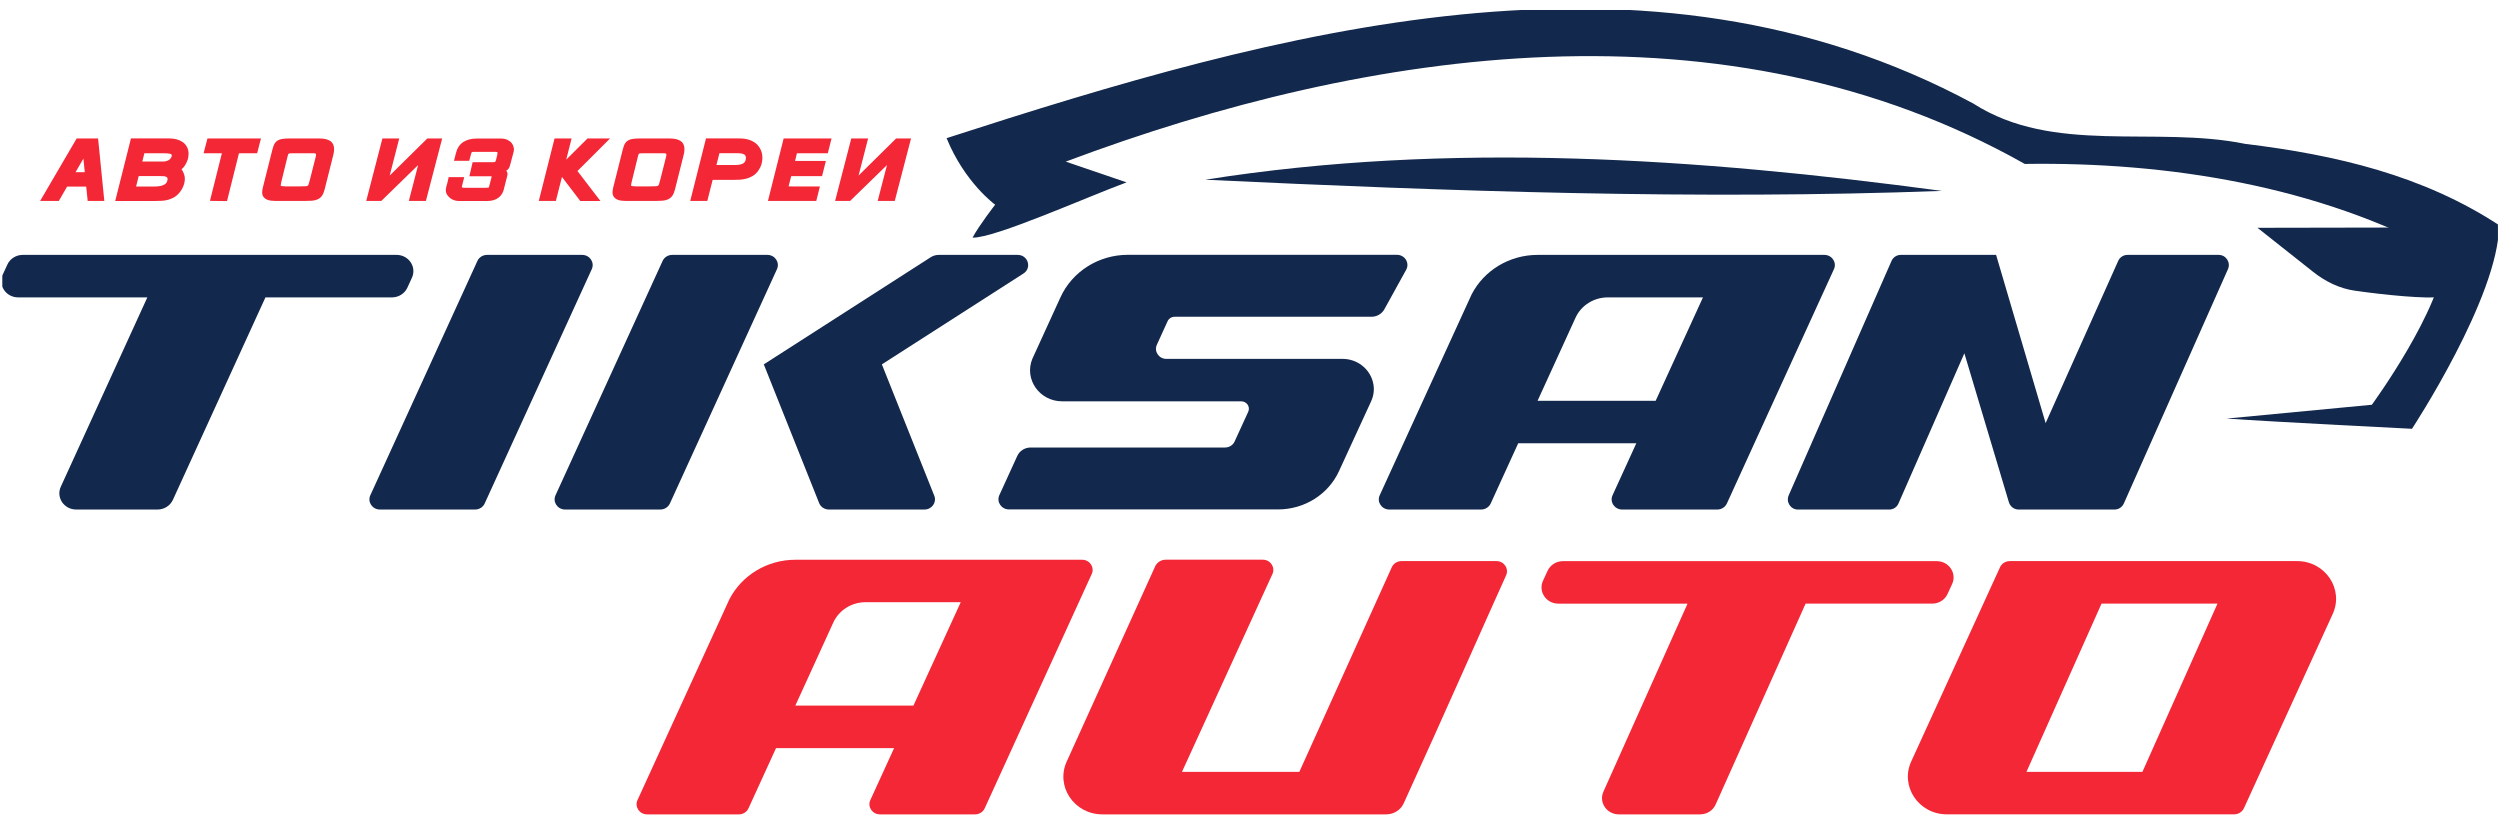 <svg width="91" height="30" viewBox="0 0 91 30" fill="none" xmlns="http://www.w3.org/2000/svg">
<g clip-path="url(#clip0_827_9554)">
<path d="M70.891 21.62L71.058 21.256C71.237 20.865 70.94 20.426 70.498 20.426H56.89C56.649 20.426 56.429 20.564 56.331 20.779L56.164 21.142C55.985 21.534 56.282 21.973 56.724 21.973H61.426L58.366 28.813C58.187 29.204 58.484 29.643 58.926 29.643H61.887C62.128 29.643 62.349 29.504 62.446 29.29L65.724 21.971H70.332C70.575 21.973 70.793 21.834 70.891 21.62Z" fill="#F32735"/>
<path d="M39.739 20.894C39.851 20.649 39.666 20.375 39.389 20.375H28.952C27.93 20.375 27.002 20.936 26.55 21.814C26.537 21.84 24.001 27.382 23.204 29.125C23.093 29.37 23.278 29.643 23.555 29.643H26.895C27.046 29.643 27.184 29.557 27.245 29.423L28.247 27.232H32.545L31.68 29.124C31.568 29.369 31.753 29.643 32.03 29.643H35.492C35.644 29.643 35.782 29.557 35.843 29.423L39.739 20.894ZM34.971 21.92L33.946 24.16L33.249 25.684H28.95L29.647 24.16L30.332 22.66C30.538 22.21 30.999 21.92 31.507 21.92H34.971Z" fill="#F32735"/>
<path d="M54.821 20.945C54.318 22.048 52.46 26.257 51.094 29.243C50.983 29.486 50.733 29.643 50.458 29.643H40.126C39.097 29.643 38.41 28.616 38.834 27.708L42.047 20.617C42.114 20.469 42.266 20.373 42.432 20.373H45.967C46.243 20.373 46.428 20.649 46.317 20.893L43.024 28.096H47.296L50.662 20.645C50.723 20.511 50.861 20.424 51.012 20.424H54.474C54.748 20.424 54.933 20.7 54.821 20.945Z" fill="#F32735"/>
<path d="M83.615 20.424H81.751H76.616H73.282H73.152C73.029 20.424 72.916 20.481 72.844 20.574L72.843 20.575C72.826 20.597 72.812 20.62 72.802 20.645L69.573 27.707C69.15 28.614 69.836 29.642 70.865 29.642H72.73H77.865H81.198H81.328C81.45 29.642 81.563 29.585 81.635 29.492C81.635 29.491 81.635 29.491 81.636 29.491C81.653 29.469 81.667 29.446 81.678 29.421L84.906 22.359C85.33 21.453 84.645 20.424 83.615 20.424ZM73.763 28.096L76.496 21.971H80.717L77.984 28.096H73.763Z" fill="#F32735"/>
<path d="M2.791 5.039L1.461 7.314H2.141L2.443 6.792H3.138L3.192 7.314H3.797L3.57 5.039H2.791ZM2.75 6.268L3.036 5.772L3.086 6.268H2.75Z" fill="#F32735"/>
<path d="M6.648 5.171C6.584 5.128 6.515 5.096 6.443 5.076C6.373 5.056 6.304 5.045 6.237 5.042C6.173 5.039 6.119 5.037 6.075 5.037H4.767L4.194 7.316H5.643C5.724 7.316 5.804 7.314 5.885 7.309C5.969 7.306 6.052 7.293 6.131 7.269C6.212 7.246 6.292 7.211 6.367 7.163C6.443 7.114 6.514 7.044 6.576 6.955C6.648 6.853 6.696 6.741 6.718 6.622C6.743 6.499 6.725 6.376 6.667 6.263C6.659 6.245 6.651 6.231 6.644 6.217L6.607 6.163C6.651 6.126 6.691 6.083 6.725 6.032C6.77 5.965 6.806 5.892 6.83 5.817C6.855 5.741 6.865 5.663 6.864 5.584C6.862 5.504 6.845 5.428 6.812 5.362C6.772 5.281 6.715 5.216 6.648 5.171ZM6.098 6.545C6.095 6.564 6.09 6.582 6.084 6.601C6.078 6.619 6.069 6.636 6.059 6.65C6.038 6.681 6.009 6.706 5.972 6.724C5.932 6.744 5.89 6.759 5.847 6.769C5.802 6.778 5.761 6.784 5.721 6.786C5.68 6.787 5.648 6.789 5.628 6.789H4.954L5.255 5.579H5.952C6.038 5.579 6.108 5.584 6.165 5.592C6.192 5.596 6.229 5.606 6.243 5.626C6.251 5.638 6.254 5.656 6.252 5.676C6.252 5.69 6.244 5.717 6.217 5.757C6.192 5.79 6.165 5.815 6.134 5.832C6.101 5.851 6.064 5.863 6.026 5.871C5.984 5.878 5.94 5.881 5.894 5.881H5L4.867 6.41H5.856C5.897 6.41 5.934 6.411 5.968 6.414C5.998 6.417 6.024 6.424 6.047 6.434C6.065 6.442 6.079 6.453 6.088 6.467C6.091 6.471 6.095 6.479 6.098 6.495C6.101 6.511 6.101 6.528 6.098 6.545Z" fill="#F32735"/>
<path d="M7.411 5.578H8.077L7.642 7.312L8.263 7.32L8.698 5.578H9.36L9.5 5.039H7.552L7.411 5.578Z" fill="#F32735"/>
<path d="M11.599 5.039H10.565C10.433 5.039 10.334 5.046 10.257 5.06C10.175 5.076 10.109 5.106 10.06 5.149C10.011 5.193 9.974 5.254 9.95 5.33C9.927 5.398 9.904 5.485 9.878 5.592L9.563 6.846C9.549 6.904 9.543 6.96 9.543 7.011C9.543 7.071 9.56 7.125 9.595 7.171C9.629 7.217 9.682 7.254 9.754 7.279C9.822 7.302 9.909 7.314 10.022 7.314H11.109C11.203 7.314 11.285 7.311 11.357 7.306C11.433 7.3 11.502 7.283 11.562 7.257C11.625 7.229 11.677 7.185 11.719 7.128C11.759 7.071 11.791 6.995 11.816 6.897L12.131 5.644C12.184 5.434 12.166 5.279 12.077 5.18C11.986 5.085 11.831 5.039 11.599 5.039ZM11.285 6.527C11.264 6.604 11.248 6.662 11.236 6.702C11.227 6.73 11.216 6.75 11.201 6.759C11.19 6.767 11.167 6.778 11.12 6.779C11.072 6.783 11.005 6.784 10.916 6.784H10.401C10.345 6.784 10.299 6.781 10.267 6.776C10.235 6.772 10.225 6.762 10.222 6.761C10.221 6.759 10.216 6.755 10.218 6.741C10.219 6.719 10.224 6.689 10.233 6.65L10.465 5.704C10.473 5.67 10.481 5.642 10.488 5.621C10.493 5.61 10.498 5.601 10.507 5.596C10.517 5.59 10.531 5.584 10.551 5.582C10.577 5.579 10.614 5.578 10.661 5.578H11.403C11.478 5.578 11.495 5.596 11.496 5.599C11.507 5.613 11.507 5.644 11.498 5.684L11.285 6.527Z" fill="#F32735"/>
<path d="M14.185 6.39L14.532 5.039H13.92L13.331 7.314H13.879L15.22 6.008L14.882 7.314H15.503L16.095 5.039H15.555L14.185 6.39Z" fill="#F32735"/>
<path d="M18.624 5.207C18.588 5.162 18.536 5.122 18.471 5.091C18.406 5.06 18.326 5.043 18.234 5.043H17.361C17.159 5.043 16.992 5.085 16.864 5.17C16.731 5.256 16.641 5.392 16.596 5.573L16.524 5.854H17.08L17.145 5.61C17.15 5.589 17.156 5.57 17.162 5.556C17.165 5.549 17.17 5.544 17.176 5.54C17.182 5.535 17.191 5.532 17.202 5.53C17.222 5.527 17.249 5.527 17.285 5.527H18.02C18.084 5.527 18.104 5.538 18.104 5.538C18.107 5.544 18.115 5.567 18.103 5.627L18.054 5.828C18.038 5.88 18.023 5.891 18.022 5.892C18.02 5.894 18.003 5.905 17.938 5.905H17.203L17.086 6.415H17.849C17.875 6.415 17.889 6.418 17.892 6.418C17.892 6.418 17.892 6.418 17.893 6.418C17.895 6.424 17.896 6.438 17.889 6.464L17.806 6.781C17.802 6.804 17.797 6.814 17.786 6.826C17.785 6.827 17.779 6.831 17.762 6.832C17.742 6.834 17.716 6.835 17.685 6.835H16.925C16.832 6.835 16.812 6.818 16.811 6.818C16.811 6.818 16.804 6.804 16.82 6.757L16.898 6.447H16.332L16.288 6.644L16.252 6.77C16.24 6.812 16.234 6.852 16.229 6.892C16.226 6.935 16.229 6.978 16.243 7.022C16.255 7.066 16.283 7.111 16.323 7.151C16.366 7.197 16.41 7.233 16.456 7.256C16.502 7.28 16.547 7.296 16.595 7.305C16.639 7.313 16.684 7.317 16.728 7.317H17.727C17.899 7.317 18.04 7.277 18.141 7.199C18.242 7.12 18.308 7.022 18.335 6.908L18.439 6.499L18.465 6.395C18.473 6.359 18.476 6.33 18.471 6.304C18.467 6.276 18.453 6.248 18.433 6.222C18.43 6.219 18.427 6.214 18.424 6.211C18.43 6.208 18.436 6.205 18.442 6.202C18.47 6.187 18.493 6.165 18.511 6.142C18.526 6.12 18.54 6.094 18.551 6.063C18.562 6.036 18.572 5.999 18.583 5.952L18.699 5.515C18.71 5.47 18.71 5.421 18.699 5.367C18.685 5.305 18.661 5.253 18.624 5.207Z" fill="#F32735"/>
<path d="M21.386 5.039L20.611 5.81L20.806 5.039H20.186L19.612 7.314H20.233L20.455 6.441L21.123 7.317H21.856L21.019 6.225L22.207 5.039H21.386Z" fill="#F32735"/>
<path d="M24.352 5.039H23.318C23.186 5.039 23.087 5.046 23.01 5.06C22.928 5.076 22.862 5.106 22.813 5.149C22.764 5.193 22.727 5.254 22.703 5.33C22.68 5.398 22.657 5.485 22.631 5.592L22.316 6.846C22.302 6.904 22.296 6.96 22.296 7.011C22.296 7.071 22.313 7.125 22.348 7.171C22.382 7.217 22.435 7.254 22.507 7.279C22.575 7.302 22.662 7.314 22.775 7.314H23.862C23.955 7.314 24.038 7.311 24.11 7.306C24.186 7.3 24.255 7.283 24.315 7.257C24.378 7.229 24.43 7.185 24.472 7.128C24.512 7.071 24.544 6.995 24.569 6.897L24.884 5.644C24.937 5.434 24.919 5.279 24.83 5.18C24.74 5.085 24.584 5.039 24.352 5.039ZM24.038 6.527C24.017 6.604 24.001 6.662 23.989 6.702C23.98 6.73 23.969 6.75 23.954 6.759C23.943 6.767 23.92 6.778 23.873 6.779C23.826 6.783 23.758 6.784 23.669 6.784H23.154C23.098 6.784 23.052 6.781 23.02 6.776C22.987 6.772 22.978 6.762 22.975 6.761C22.974 6.759 22.969 6.755 22.971 6.741C22.972 6.719 22.977 6.689 22.986 6.65L23.218 5.704C23.226 5.67 23.234 5.642 23.241 5.621C23.246 5.61 23.25 5.601 23.26 5.596C23.27 5.59 23.284 5.584 23.304 5.582C23.33 5.579 23.367 5.578 23.414 5.578H24.156C24.231 5.578 24.247 5.596 24.249 5.599C24.26 5.613 24.26 5.644 24.251 5.684L24.038 6.527Z" fill="#F32735"/>
<path d="M27.656 5.387C27.598 5.294 27.529 5.224 27.454 5.176C27.381 5.13 27.303 5.096 27.222 5.074C27.142 5.054 27.061 5.042 26.98 5.04C26.902 5.039 26.827 5.037 26.756 5.037H25.699L25.125 7.313H25.746L26.187 5.576H26.86C26.896 5.576 26.934 5.579 26.971 5.584C27.006 5.589 27.038 5.598 27.069 5.612C27.095 5.623 27.115 5.639 27.129 5.661C27.148 5.692 27.156 5.729 27.152 5.774C27.147 5.821 27.133 5.861 27.113 5.892C27.093 5.921 27.069 5.943 27.035 5.958C26.997 5.975 26.957 5.988 26.915 5.994C26.87 6.002 26.827 6.005 26.783 6.005H25.858L25.722 6.547H26.697C26.769 6.547 26.846 6.545 26.925 6.541C27.008 6.536 27.089 6.524 27.168 6.502C27.248 6.481 27.328 6.447 27.402 6.402C27.479 6.356 27.548 6.29 27.606 6.206C27.65 6.143 27.685 6.074 27.71 6.003C27.733 5.932 27.747 5.858 27.751 5.786C27.754 5.713 27.748 5.643 27.733 5.575C27.717 5.509 27.691 5.444 27.656 5.387Z" fill="#F32735"/>
<path d="M27.953 7.314H29.712L29.845 6.787L28.704 6.786L28.8 6.411H29.923L30.062 5.857H28.941L29.008 5.578H30.132L30.268 5.039H28.525L27.953 7.314Z" fill="#F32735"/>
<path d="M32.62 5.039L31.252 6.39L31.599 5.039H30.987L30.398 7.314H30.944L32.286 6.008L31.948 7.314H32.569L33.162 5.039H32.62Z" fill="#F32735"/>
<path d="M66.756 9.797C66.868 9.553 66.683 9.278 66.406 9.278H55.968C54.947 9.278 54.019 9.839 53.567 10.717C53.554 10.743 51.018 16.285 50.221 18.029C50.11 18.274 50.295 18.547 50.572 18.547H53.911C54.063 18.547 54.2 18.46 54.262 18.326L55.263 16.135H59.562L58.697 18.027C58.585 18.272 58.77 18.547 59.047 18.547H62.509C62.661 18.547 62.798 18.46 62.859 18.326L66.756 9.797ZM61.988 10.825L60.963 13.065L60.266 14.589H55.967L56.664 13.065L57.349 11.565C57.554 11.115 58.016 10.825 58.524 10.825H61.988Z" fill="#12284C"/>
<path d="M14.828 10.472L14.995 10.108C15.174 9.717 14.877 9.278 14.435 9.278H0.827C0.586 9.278 0.366 9.416 0.268 9.631L0.101 9.994C-0.078 10.386 0.219 10.825 0.661 10.825H5.363L2.213 17.717C2.034 18.108 2.331 18.547 2.773 18.547H5.733C5.975 18.547 6.195 18.409 6.293 18.195L9.662 10.825H14.27C14.512 10.823 14.73 10.686 14.828 10.472Z" fill="#12284C"/>
<path d="M27.932 9.278H24.469C24.318 9.278 24.18 9.364 24.119 9.498L20.221 18.028C20.109 18.273 20.294 18.547 20.571 18.547H24.033C24.185 18.547 24.322 18.461 24.384 18.327L28.282 9.797C28.393 9.552 28.208 9.278 27.932 9.278Z" fill="#12284C"/>
<path d="M32.1 13.263L37.254 9.956C37.569 9.754 37.421 9.278 37.043 9.278H34.173C34.067 9.278 33.965 9.307 33.877 9.364L27.802 13.263L29.816 18.31C29.872 18.453 30.014 18.547 30.172 18.547H33.651C33.92 18.547 34.104 18.287 34.008 18.045L32.1 13.263Z" fill="#12284C"/>
<path d="M21.19 9.278H17.728C17.577 9.278 17.439 9.364 17.378 9.498L13.48 18.028C13.368 18.273 13.553 18.547 13.83 18.547H17.292C17.444 18.547 17.581 18.461 17.642 18.327L21.541 9.797C21.652 9.552 21.467 9.278 21.19 9.278Z" fill="#12284C"/>
<path d="M49.963 13.864C49.83 13.416 49.406 13.063 48.866 13.063H42.455C42.182 13.063 41.998 12.79 42.11 12.549L42.501 11.691C42.545 11.594 42.647 11.53 42.757 11.53H49.92C50.117 11.53 50.299 11.426 50.392 11.256L51.185 9.819C51.321 9.572 51.136 9.275 50.848 9.275H41.056C39.993 9.275 39.03 9.882 38.601 10.822L37.577 13.062C37.273 13.803 37.837 14.608 38.663 14.608H39.163H41.168H45.181C45.382 14.608 45.517 14.809 45.436 14.987L44.939 16.072C44.878 16.204 44.743 16.289 44.593 16.289H37.517C37.305 16.289 37.113 16.409 37.028 16.597L36.846 16.996L36.376 18.024C36.265 18.269 36.45 18.543 36.727 18.543H46.522C47.484 18.543 48.354 17.995 48.742 17.144L49.909 14.608C50.002 14.403 50.027 14.192 49.993 13.992C49.986 13.951 49.975 13.907 49.963 13.864Z" fill="#12284C"/>
<path d="M70.688 6.949C61.807 5.758 52.755 5.134 43.87 6.542C52.798 6.963 61.754 7.28 70.688 6.949Z" fill="#12284C"/>
<path d="M81.725 5.237C78.44 4.567 74.747 5.642 71.829 3.769C59.899 -2.652 46.519 1.125 34.456 5.029C35.121 6.658 36.224 7.451 36.224 7.451C36.224 7.451 35.638 8.203 35.401 8.65C36.21 8.673 39.576 7.165 41.007 6.638L38.793 5.883C49.923 1.706 62.879 -0.135 73.702 5.967C78.93 5.89 84.4 6.767 88.988 9.28C88.91 11.215 86.336 14.733 86.336 14.733L81.048 15.236C82.897 15.364 87.796 15.608 87.796 15.608C87.796 15.608 90.954 10.805 90.967 8.197C88.199 6.382 85.033 5.639 81.725 5.237Z" fill="#12284C"/>
<path d="M82.172 8.292L84.192 9.891C84.664 10.266 85.178 10.501 85.692 10.577C86.763 10.734 88.368 10.893 88.899 10.803L90.02 10.612C90.164 10.588 90.263 10.435 90.265 10.235L90.277 8.7L88.396 8.28L82.172 8.292Z" fill="#12284C"/>
<path d="M80.762 9.278H77.438C77.295 9.278 77.163 9.363 77.103 9.496L74.461 15.401L72.658 9.278H69.186C69.041 9.278 68.909 9.365 68.851 9.499L65.109 18.029C65.002 18.274 65.179 18.548 65.444 18.548H68.769C68.914 18.548 69.046 18.462 69.104 18.328L71.503 12.86L73.124 18.283C73.172 18.439 73.314 18.547 73.476 18.547H76.972C77.117 18.547 77.247 18.46 77.307 18.328L81.098 9.797C81.205 9.554 81.028 9.278 80.762 9.278Z" fill="#12284C"/>
</g>
<defs>
<clipPath id="clip0_827_9554">
<rect width="90.841" height="29.271" fill="white" transform="translate(0.084 0.364)"/>
</clipPath>
</defs>
</svg>
